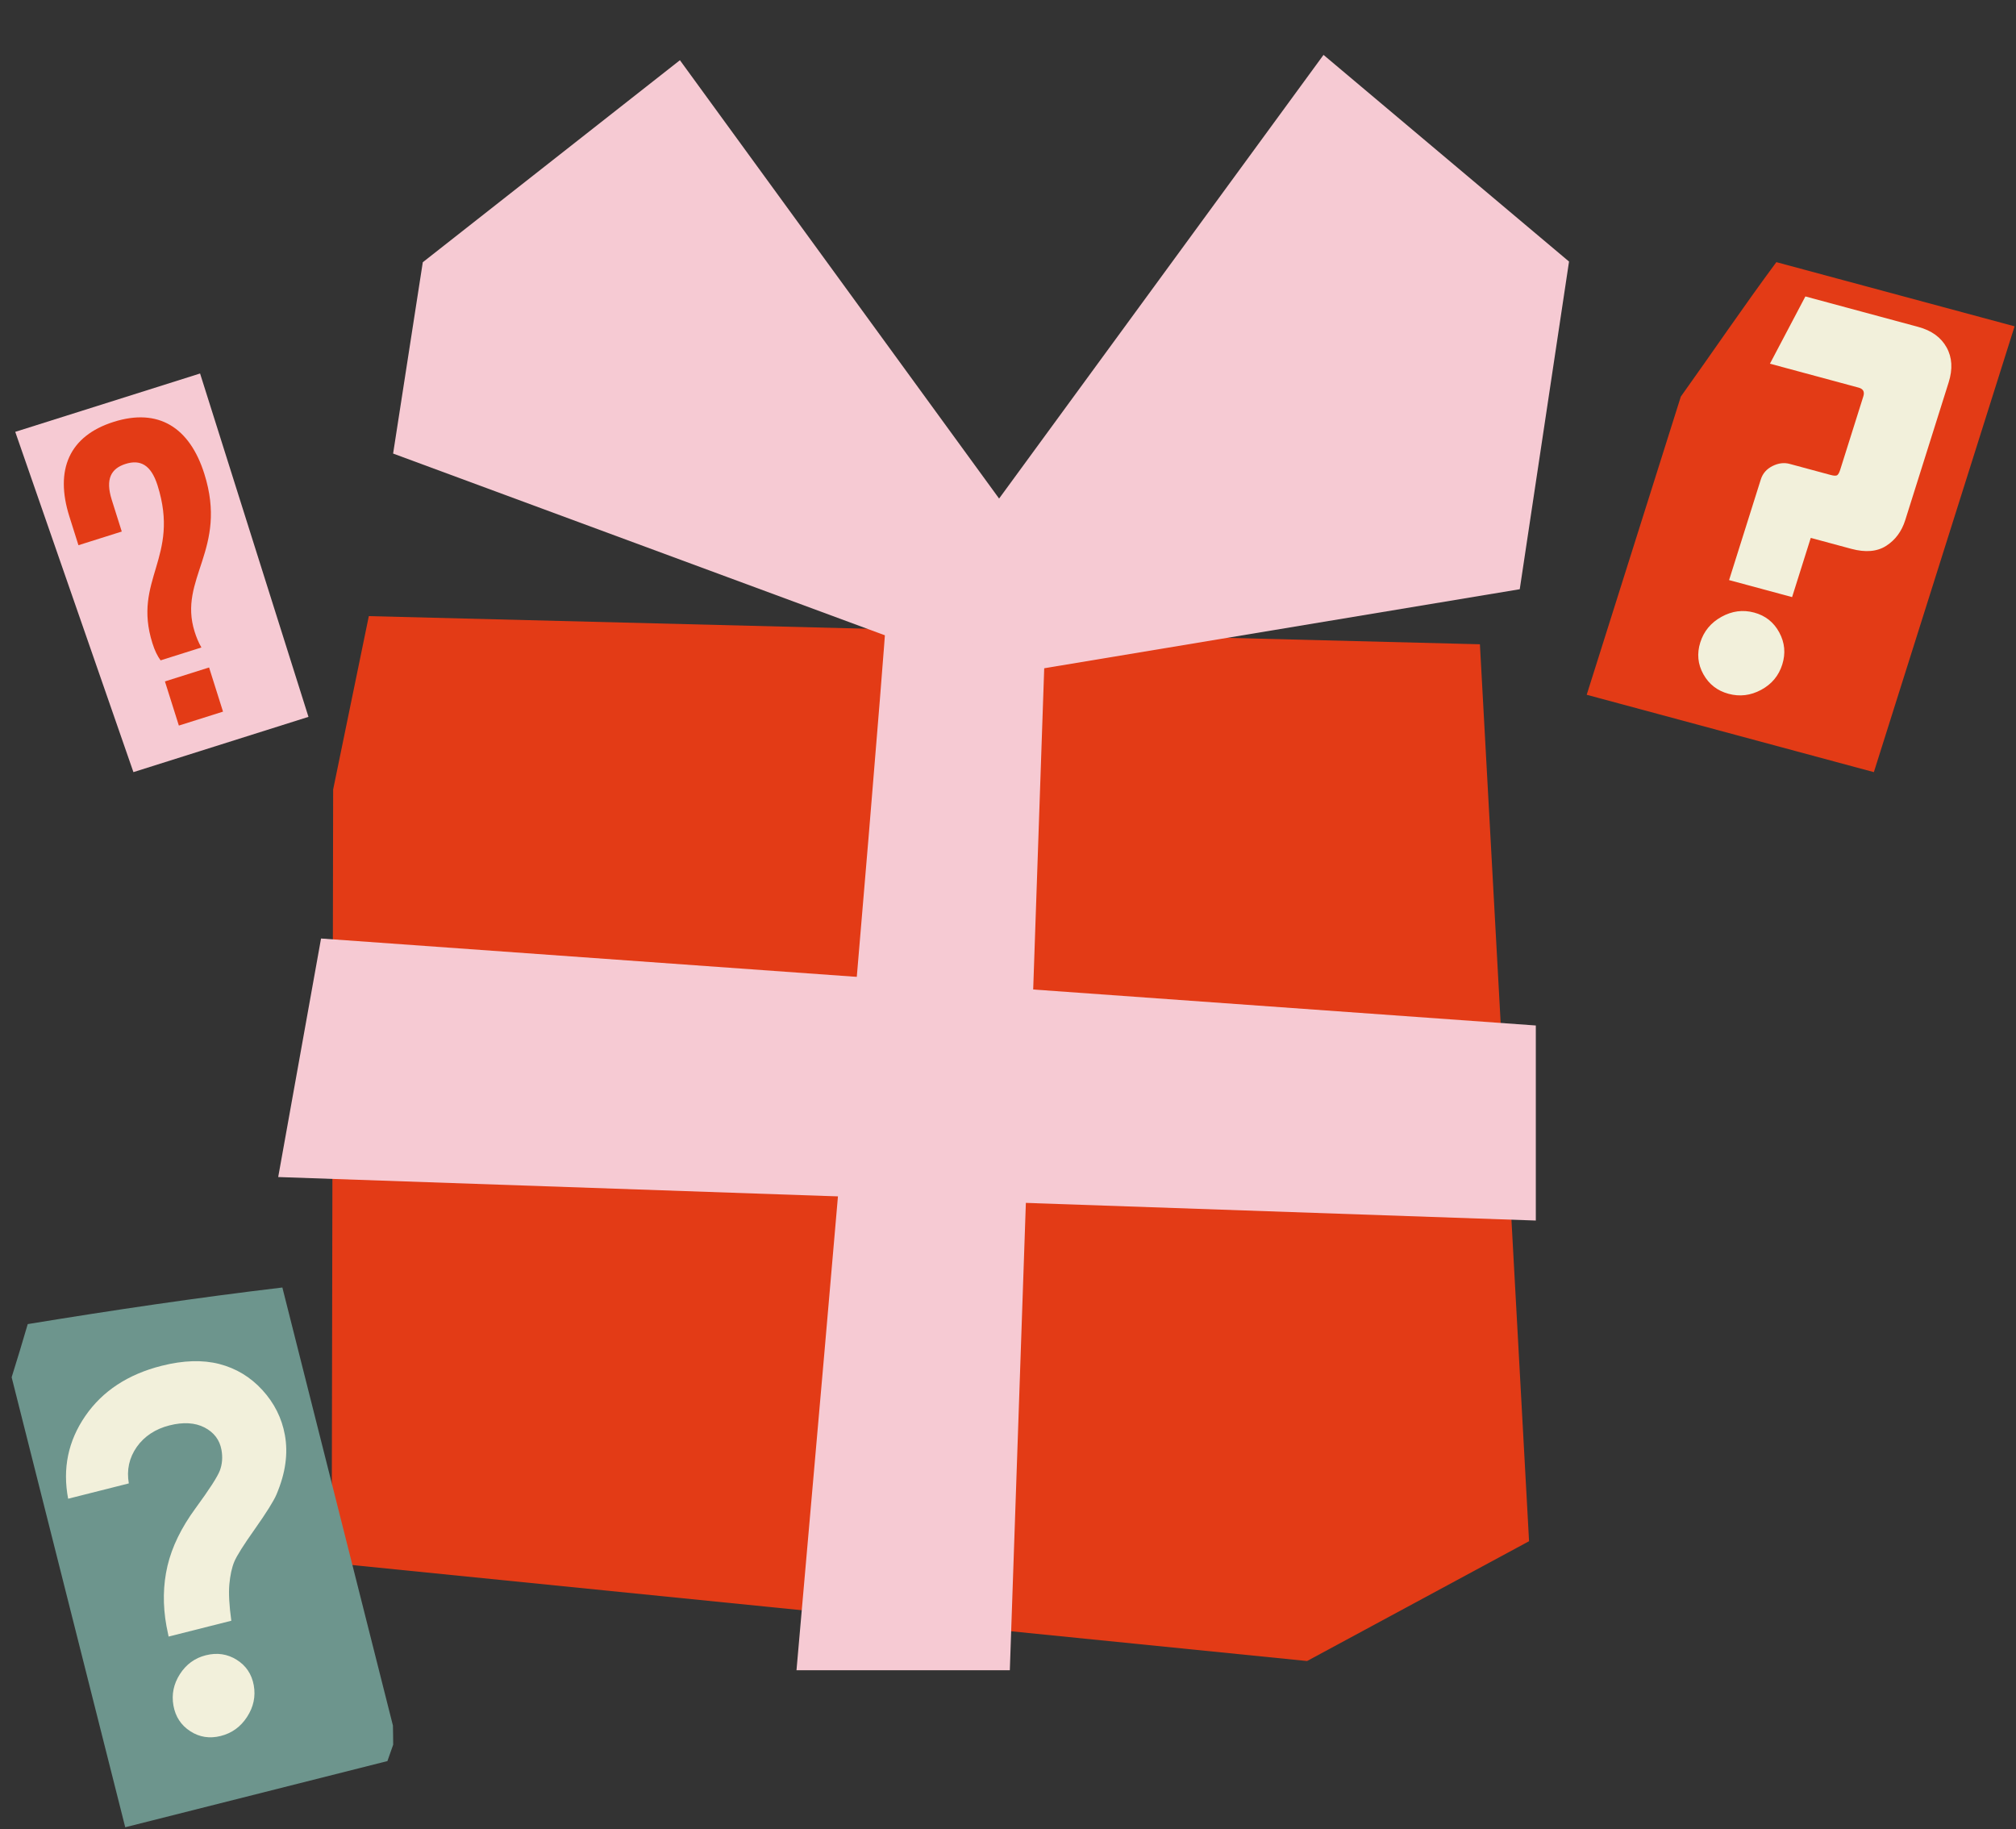 <?xml version="1.0" encoding="UTF-8"?> <svg xmlns="http://www.w3.org/2000/svg" width="529" height="480" viewBox="0 0 529 480" fill="none"><rect x="0" y="0" width="529" height="480" fill="#333333" stroke="none"/><path d="M528.641 85.627L466.119 68.784C457.517 80.397 449.43 92.338 441.048 104.064L416.352 182.3L491.703 202.6L528.629 85.624L528.641 85.627Z" fill="#E33B16"></path><path d="M488.946 103.984C489.322 102.793 488.9 102.033 487.719 101.714L464.434 95.429L473.733 77.783L503.358 85.779C506.852 86.722 509.32 88.519 510.784 91.15C512.249 93.78 512.429 96.844 511.334 100.319L499.933 136.49C499.006 139.431 497.341 141.674 494.971 143.202C492.581 144.752 489.516 145.015 485.762 144.002L475.145 141.136L470.248 156.672L453.714 152.209L462.037 125.804C462.529 124.24 463.545 123.073 465.086 122.291C466.624 121.521 468.13 121.322 469.609 121.721L480.351 124.621C481.271 124.869 481.861 124.88 482.137 124.645C482.41 124.422 482.653 123.949 482.884 123.217L488.954 103.959L488.946 103.984ZM446.158 168.562C445.231 171.503 445.502 174.282 446.966 176.912C448.43 179.543 450.629 181.254 453.575 182.049C456.522 182.844 459.37 182.496 462.133 181.006C464.896 179.517 466.738 177.308 467.665 174.367C468.592 171.426 468.33 168.622 466.881 165.942C465.433 163.262 463.241 161.526 460.295 160.731C457.349 159.936 454.492 160.309 451.714 161.848C448.936 163.387 447.085 165.621 446.158 168.562Z" fill="#F2F0DB"></path><path d="M52.5 98L4 113.312L35.009 202.598L80.944 188.097L52.5 98Z" fill="#F6CAD3"></path><path d="M42.14 173.271C41.289 172.103 40.621 170.751 39.998 168.777C34.72 152.06 47.348 146.386 41.345 127.371C39.62 121.907 36.78 120.517 32.956 121.724C29.132 122.932 27.604 125.7 29.329 131.164L31.951 139.47L20.584 143.058L18.203 135.515C14.341 123.281 18.139 114.385 29.839 110.691C41.54 106.997 49.755 112.09 53.62 124.334C59.9 144.226 46.658 151.773 51.074 165.763C51.523 167.184 52.076 168.571 52.849 169.89L42.14 173.271ZM54.862 175.137L58.52 186.723L46.934 190.381L43.276 178.795L54.862 175.137Z" fill="#E33B16"></path><path d="M87.032 410.107L87.418 207.156L96.78 161.663L388.33 169.049L401.226 404.397L342.976 435.832L87.032 410.107Z" fill="#E33B16"></path><path d="M209 438.254C217.178 345.903 233.534 158.212 233.534 146.254H275L264.979 438.254H209Z" fill="#F6CAD3"></path><path d="M84.243 246.254L403 269.076V320.254L73 308.843L84.243 246.254Z" fill="#F6CAD3"></path><path d="M178.412 15.797L277.143 151.386L266.764 179.471L103.153 119.007L110.941 68.808L178.412 15.797Z" fill="#F6CAD3"></path><path d="M347.292 14.403L248.287 149.792L258.61 177.898L398.783 154.605L411.715 68.63L347.292 14.403Z" fill="#F6CAD3"></path><path d="M7.274 347.444C5.919 352.111 4.501 356.741 3.057 361.377L32.86 479.452L101.658 462.087C102.171 460.651 102.675 459.23 103.172 457.784C103.156 456.117 103.149 454.434 103.104 452.761L74.094 337.828C51.735 340.48 29.488 343.791 7.271 347.431L7.274 347.444Z" fill="#6D958D"></path><path d="M33.803 389.23L17.88 393.249C16.379 385.328 17.871 378.106 22.374 371.552C26.869 365.015 33.557 360.604 42.412 358.369C48.125 356.927 53.179 356.77 57.561 357.901C61.958 359.041 65.725 361.311 68.854 364.739C71.983 368.167 73.959 372.101 74.758 376.548C75.195 378.971 75.232 381.468 74.877 384.01C74.537 386.562 73.754 389.279 72.531 392.175C71.809 393.853 69.931 396.874 66.864 401.219C63.923 405.37 62.123 408.223 61.468 409.79C60.825 411.353 60.405 413.319 60.182 415.693C59.972 418.063 60.144 421.254 60.698 425.264L44.243 429.418L43.679 426.649C42.678 421.135 42.777 415.868 43.95 410.856C45.137 405.84 47.597 400.8 51.328 395.721C54.926 390.811 57.057 387.511 57.691 385.855C58.321 384.187 58.459 382.387 58.119 380.452C57.641 377.81 56.163 375.852 53.666 374.555C51.172 373.271 48.095 373.091 44.46 374.009C40.824 374.927 37.872 376.844 35.888 379.662C33.898 382.509 33.193 385.692 33.8 389.217L33.803 389.23ZM53.998 434.326C56.962 433.578 59.663 433.974 62.112 435.512C64.562 437.049 66.053 439.274 66.589 442.197C67.112 445.124 66.529 447.885 64.83 450.497C63.154 453.09 60.841 454.765 57.927 455.5C55.014 456.236 52.335 455.82 49.933 454.257C47.518 452.697 46.033 450.445 45.51 447.518C44.987 444.591 45.561 441.846 47.203 439.275C48.857 436.702 51.122 435.052 53.985 434.329L53.998 434.326Z" fill="#F2F0DB"></path></svg> 